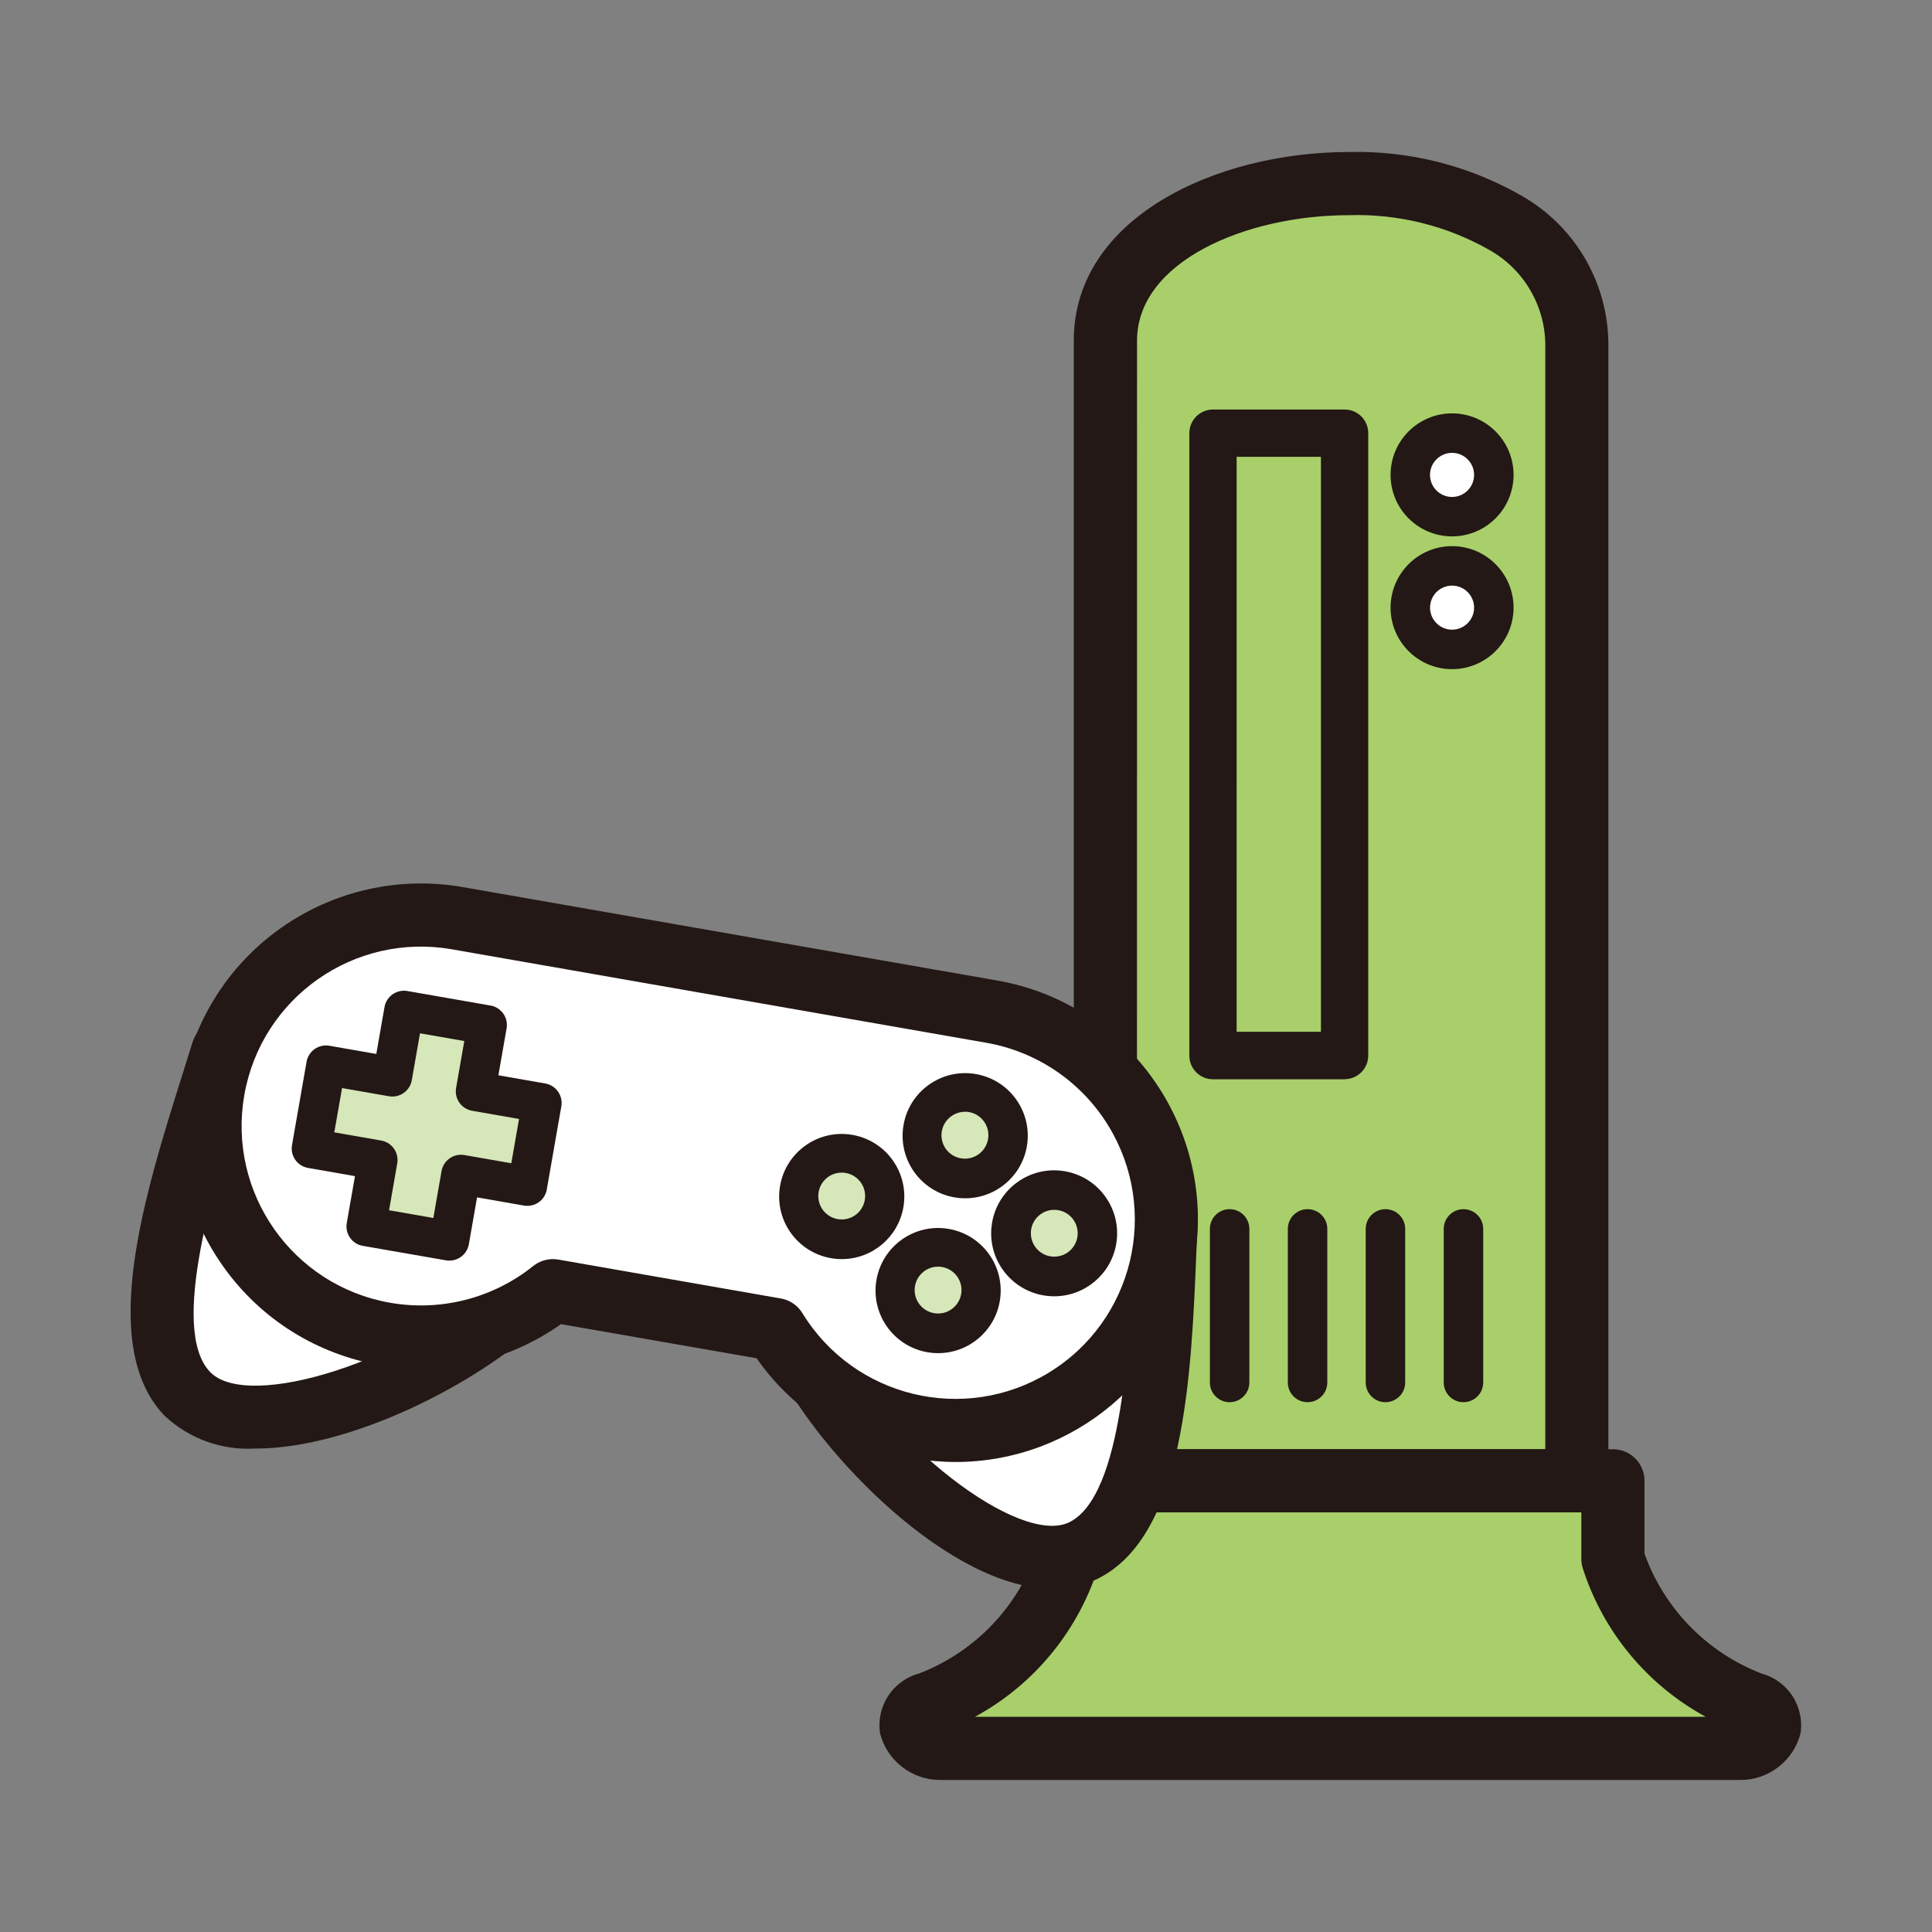 <?xml version="1.0" encoding="UTF-8"?> <svg xmlns="http://www.w3.org/2000/svg" xmlns:xlink="http://www.w3.org/1999/xlink" id="_グループ_1763" data-name="グループ_1763" width="90" height="90" version="1.1" viewBox="0 0 90 90"><rect x="0" y="0" width="90" height="90" fill="#808080" stroke="none"/><defs><clipPath id="clippath"><rect x="6.084" y="7.081" width="77.831" height="75.839" style="fill: none;"></rect></clipPath></defs><g style="clip-path: url(#clippath);"><g id="_グループ_1762" data-name="グループ_1762"><path id="_パス_47110" data-name="パス_47110" d="M73.455,16.162c0-10.684-21.96-9.5-21.96-.3v53.122h21.96V16.162Z" style="fill: #a8cf6a;"></path><path id="_パス_47111" data-name="パス_47111" d="M73.453,70.455h-21.96c-.813,0-1.472-.659-1.472-1.472V15.864c0-5.705,6.605-8.783,12.82-8.783,2.839-.07,5.643.648,8.1,2.072,2.495,1.446,4.017,4.124,3.983,7.008v52.82c0,.813-.659,1.472-1.472,1.472h0M52.964,67.512h19.022V16.161c.023-1.869-.977-3.602-2.607-4.518-1.988-1.129-4.249-1.689-6.534-1.619-4.855,0-9.877,2.185-9.877,5.84l-.004,51.648Z" style="fill: #231815;"></path><rect id="_長方形_4916" data-name="長方形_4916" x="56.507" y="20.176" width="6.133" height="28.996" style="fill: #a8cf6a;"></rect><path id="_パス_47112" data-name="パス_47112" d="M62.639,50.277h-6.134c-.608,0-1.1-.492-1.1-1.1v-29c0-.608.492-1.1,1.1-1.1h6.133c.608 0,1.1.492,1.1,1.1v28.995c0,.608-.492,1.1-1.1,1.1M57.607,48.064h3.927v-26.784h-3.926l-.001,26.784Z" style="fill: #231815;"></path><path id="_パス_47113" data-name="パス_47113" d="M81.504,79.323c-3.018-1.169-5.354-3.627-6.368-6.7v-3.64h-25.325v3.407c-.968,3.178-3.344,5.734-6.443,6.932-1.771.708-.708,2.124.472,2.124h37.192c1.181,0,2.243-1.416.472-2.124" style="fill: #a8cf6a;"></path><path id="_パス_47114" data-name="パス_47114" d="M81.032,82.918h-37.191c-1.335.021-2.511-.876-2.844-2.169-.193-1.259.591-2.462,1.821-2.793,2.614-1.008,4.638-3.134,5.518-5.793v-3.181c0-.812.659-1.471,1.471-1.471h25.329c.812-.001,1.471.656,1.472,1.468v3.396c.918,2.562,2.904,4.599,5.443,5.581,1.231.33,2.017,1.533,1.824,2.793-.333,1.293-1.509,2.19-2.844,2.169M81.141,80.782h0ZM45.417,79.975h34.042c-2.722-1.48-4.77-3.951-5.721-6.9-.049-.148-.073-.302-.073-.458v-2.164h-22.383v1.936c0.0.145-.021.289-.063.428-.911,3.06-2.997,5.634-5.802,7.158" style="fill: #231815;"></path><path id="_パス_47115" data-name="パス_47115" d="M69.591,22.123c0,1.075-.871,1.946-1.946,1.946s-1.946-.871-1.946-1.946c0-1.075.871-1.946,1.946-1.946h0c1.074-.001,1.945.87,1.946,1.944v.002" style="fill: #fff;"></path><path id="_パス_47116" data-name="パス_47116" d="M67.645,24.987c-1.582.001-2.866-1.281-2.867-2.863-.001-1.582,1.281-2.866,2.863-2.867,1.582-.001,2.866,1.281,2.867,2.863v.002c-.002,1.582-1.283,2.863-2.865,2.865M67.643,21.096c-.567-.001-1.027.459-1.028,1.026-.001.567.459,1.027,1.026,1.028.567.001,1.027-.459,1.028-1.026v-.002c-.001-.565-.459-1.024-1.024-1.026" style="fill: #231815;"></path><path id="_パス_47117" data-name="パス_47117" d="M69.591,28.307c0,1.075-.871,1.946-1.946,1.946s-1.946-.871-1.946-1.946c0-1.075.871-1.946,1.946-1.946h0c1.074-.001,1.945.87,1.946,1.944v.002" style="fill: #fff;"></path><path id="_パス_47118" data-name="パス_47118" d="M67.645,31.172c-1.582.001-2.866-1.281-2.867-2.863-.001-1.582,1.281-2.866,2.863-2.867,1.582-.001,2.866,1.281,2.867,2.863v.002c-.002,1.582-1.283,2.863-2.865,2.865M67.643,27.28c-.567,0-1.026.459-1.026,1.026s.459,1.026,1.026,1.026,1.026-.459,1.026-1.026c-.001-.566-.46-1.025-1.026-1.026" style="fill: #231815;"></path><path id="_パス_47119" data-name="パス_47119" d="M68.174,65.32c-.508,0-.919-.411-.919-.919v-7.154c0-.508.412-.919.919-.919.508,0,.92.412.92.919v7.153c0,.508-.411.919-.919.919" style="fill: #231815;"></path><path id="_パス_47120" data-name="パス_47120" d="M64.539,65.32c-.508,0-.919-.411-.919-.919v-7.154c0-.508.412-.919.92-.919.508,0,.919.412.919.919v7.153c0,.508-.411.919-.919.919" style="fill: #231815;"></path><path id="_パス_47121" data-name="パス_47121" d="M60.911,65.32c-.508,0-.919-.411-.919-.919v-7.154c0-.508.412-.919.92-.919.508,0,.919.412.919.919v7.153c0,.508-.411.919-.919.919" style="fill: #231815;"></path><path id="_パス_47122" data-name="パス_47122" d="M57.28,65.32c-.508,0-.919-.411-.919-.919v-7.154c0-.508.412-.919.92-.919.508,0,.919.412.919.919v7.153c0,.508-.411.919-.919.919" style="fill: #231815;"></path><path id="_パス_47123" data-name="パス_47123" d="M10.388,48.944c-1.596,5.175-4.448,13.075-1.671,15.975,2.777,2.9,11.427-.513,15.367-4.237l-13.696-11.738Z" style="fill: #fff;"></path><path id="_パス_47124" data-name="パス_47124" d="M11.909,67.478c-1.57.099-3.11-.458-4.253-1.538-3.134-3.28-.91-10.333.878-16,.156-.495.307-.973.448-1.43.261-.77,1.096-1.183,1.866-.922.741.251,1.156,1.037.946,1.79-.143.462-.3.947-.453,1.447-1.305,4.137-3.489,11.061-1.557,13.083,1.787,1.869,9.365-.576,13.293-4.29.59-.558,1.522-.532,2.08.058.558.59.532,1.522-.058,2.08-2.8,2.647-8.709,5.723-13.19,5.723" style="fill: #231815;"></path><path id="_パス_47125" data-name="パス_47125" d="M37.459,63.023c2.442,4.841,9.416,10.994,13.018,9.2s3.6-10.19,3.852-15.6l-16.87,6.4Z" style="fill: #fff;"></path><path id="_パス_47126" data-name="パス_47126" d="M49.046,74.013c-4.761,0-10.823-6.208-12.9-10.326-.348-.735-.035-1.612.7-1.961.709-.336,1.558-.057,1.928.636,2.435,4.826,8.734,9.7,11.048,8.545,2.5-1.246,2.8-8.5,2.974-12.833.021-.524.041-1.033.065-1.516.038-.812.727-1.439,1.538-1.401.812.038,1.439.727,1.402,1.538-.022.478-.043.98-.064,1.5-.242,5.938-.541,13.326-4.6,15.348-.649.319-1.365.48-2.088.472" style="fill: #231815;"></path><path id="_パス_47127" data-name="パス_47127" d="M46.197,47.124l-24.892-4.351c-5.347-.936-10.441,2.639-11.377,7.986-.936,5.347,2.639,10.441,7.986,11.377,2.781.487,5.638-.246,7.841-2.011l10.368,1.813c2.835,4.629,8.885,6.083,13.514,3.249,4.629-2.835,6.083-8.885,3.249-13.514-1.474-2.406-3.91-4.063-6.689-4.549" style="fill: #fff;"></path><path id="_パス_47128" data-name="パス_47128" d="M44.532,68.105c-.66-0-1.319-.057-1.97-.171-2.961-.519-5.594-2.197-7.316-4.661l-9.114-1.589c-5.097,3.601-12.148,2.388-15.749-2.709-3.601-5.097-2.388-12.148,2.709-15.749,2.457-1.736,5.505-2.42,8.469-1.901l24.892,4.351c6.147,1.078,10.256,6.936,9.178,13.083-.946,5.393-5.623,9.332-11.099,9.347M25.758,58.654c.085 0.0.169.008.253.022l10.367,1.813c.416.073.78.321,1,.681,2.409,3.937,7.553,5.176,11.49,2.767,3.937-2.409,5.176-7.553,2.767-11.49-1.253-2.048-3.326-3.458-5.691-3.871l-24.89-4.353c-4.546-.796-8.877,2.244-9.673,6.791-.796,4.546,2.244,8.877,6.791,9.673,2.365.414,4.794-.209,6.667-1.711.261-.208.585-.322.919-.322" style="fill: #231815;"></path><path id="_パス_47129" data-name="パス_47129" d="M22.153,50.84l.541-3.09-3.876-.678-.54,3.09-3.09-.541-.678,3.875,3.09.541-.54,3.09,3.875.677.541-3.09,3.09.541.677-3.875-3.09-.54Z" style="fill: #d6e7b9;"></path><path id="_パス_47130" data-name="パス_47130" d="M20.936,58.725c-.053 0-.106-.004-.159-.013l-3.876-.675c-.5-.087-.834-.563-.747-1.063l0-.001.382-2.184-2.184-.382c-.501-.087-.836-.563-.749-1.064 0-.002.001-.004.001-.006l.677-3.875c.088-.5.565-.834,1.065-.747l2.184.382.382-2.184c.088-.5.564-.834,1.064-.748l3.876.677c.5.088.835.565.747,1.065l-.382,2.184,2.184.382c.501.087.835.564.748,1.065-0.0 0-0.0 0-0.0 0l-.678,3.875c-.087.5-.562.834-1.062.747-.001-0-.002-0-.002-0l-2.184-.382-.382,2.185c-.077.44-.459.76-.906.76M18.124,56.378l2.063.361.382-2.185c.088-.5.565-.835,1.065-.747l2.184.382.361-2.063-2.185-.382c-.5-.088-.835-.565-.747-1.065l.382-2.184-2.064-.359-.382,2.185c-.088.5-.565.834-1.065.747l-2.184-.382-.361,2.063,2.184.382c.501.087.835.564.748,1.065-0.0 0-0.0 0-0.0 0l-.381,2.182Z" style="fill: #231815;"></path><path id="_パス_47131" data-name="パス_47131" d="M46.941,53.232c-.192,1.096-1.236,1.828-2.332,1.636-1.096-.192-1.828-1.236-1.636-2.332.192-1.095,1.235-1.827,2.33-1.636,1.096.192,1.829,1.235,1.637,2.331-0.0 0-0.0 0-0.0 0" style="fill: #d6e7b9;"></path><path id="_パス_47132" data-name="パス_47132" d="M44.964,55.821c-.172-0-.343-.015-.512-.045-1.585-.282-2.642-1.795-2.36-3.38.282-1.585,1.795-2.642,3.38-2.36,1.585.282,2.642,1.795,2.36,3.38-.247,1.391-1.456,2.404-2.868,2.405M44.957,51.792c-.604-.003-1.096.485-1.099,1.089-.001.227.068.448.199.634.35.492,1.033.608,1.526.258.492-.35.608-1.033.258-1.526-.165-.232-.414-.391-.694-.442-.062-.011-.126-.016-.189-.016" style="fill: #231815;"></path><path id="_パス_47133" data-name="パス_47133" d="M45.681,60.448c-.192,1.096-1.235,1.828-2.331,1.637-1.096-.192-1.828-1.235-1.637-2.331.192-1.096,1.235-1.828,2.331-1.637,1.096.192,1.829,1.235,1.637,2.331-0.0 0-0.0 0-0.0 0" style="fill: #d6e7b9;"></path><path id="_パス_47134" data-name="パス_47134" d="M43.703,63.035c-.172-0-.343-.015-.512-.045-1.585-.282-2.642-1.795-2.36-3.38.282-1.585,1.795-2.642,3.38-2.36,1.585.282,2.642,1.795,2.36,3.38-.247,1.391-1.456,2.404-2.868,2.405M43.694,59.006c-.603.003-1.089.493-1.086,1.096.003.603.493,1.089,1.096,1.086.603-.003,1.089-.493,1.086-1.096-.002-.529-.384-.98-.905-1.07-.063-.011-.127-.016-.191-.016" style="fill: #231815;"></path><path id="_パス_47135" data-name="パス_47135" d="M41.191,56.065c-.192,1.096-1.235,1.828-2.331,1.637-1.096-.192-1.828-1.235-1.637-2.331.192-1.096,1.235-1.828,2.331-1.637,1.096.192,1.829,1.235,1.637,2.331-0.0 0-0.0 0-0.0 0" style="fill: #d6e7b9;"></path><path id="_パス_47136" data-name="パス_47136" d="M39.213,58.654c-.172-0-.343-.015-.512-.045-1.585-.282-2.642-1.795-2.36-3.38.282-1.585,1.795-2.642,3.38-2.36,1.585.282,2.642,1.795,2.36,3.38-.247,1.391-1.456,2.404-2.868,2.405M39.205,54.625c-.603.003-1.089.493-1.086,1.096.003.603.493,1.089,1.096,1.086.603-.003,1.089-.493,1.086-1.096-.002-.529-.384-.98-.905-1.07-.063-.011-.127-.016-.191-.016" style="fill: #231815;"></path><path id="_パス_47137" data-name="パス_47137" d="M51.09,57.796c-.192,1.096-1.235,1.828-2.331,1.637-1.096-.192-1.828-1.235-1.637-2.331.192-1.096,1.235-1.828,2.331-1.637,1.096.192,1.829,1.235,1.637,2.331-0.0 0-0.0 0-0.0 0" style="fill: #d6e7b9;"></path><path id="_パス_47138" data-name="パス_47138" d="M49.107,60.386c-1.621-0-2.935-1.314-2.935-2.935 0-.169.015-.337.044-.504.279-1.596,1.799-2.664,3.395-2.385,1.596.279,2.664,1.799,2.385,3.395-.245,1.404-1.464,2.429-2.889,2.429M49.107,56.358c-.603.003-1.089.493-1.086,1.096.003.603.493,1.089,1.096,1.086.603-.003,1.089-.493,1.086-1.096-.002-.529-.384-.98-.905-1.07-.063-.011-.127-.016-.191-.016" style="fill: #231815;"></path></g></g></svg> 
